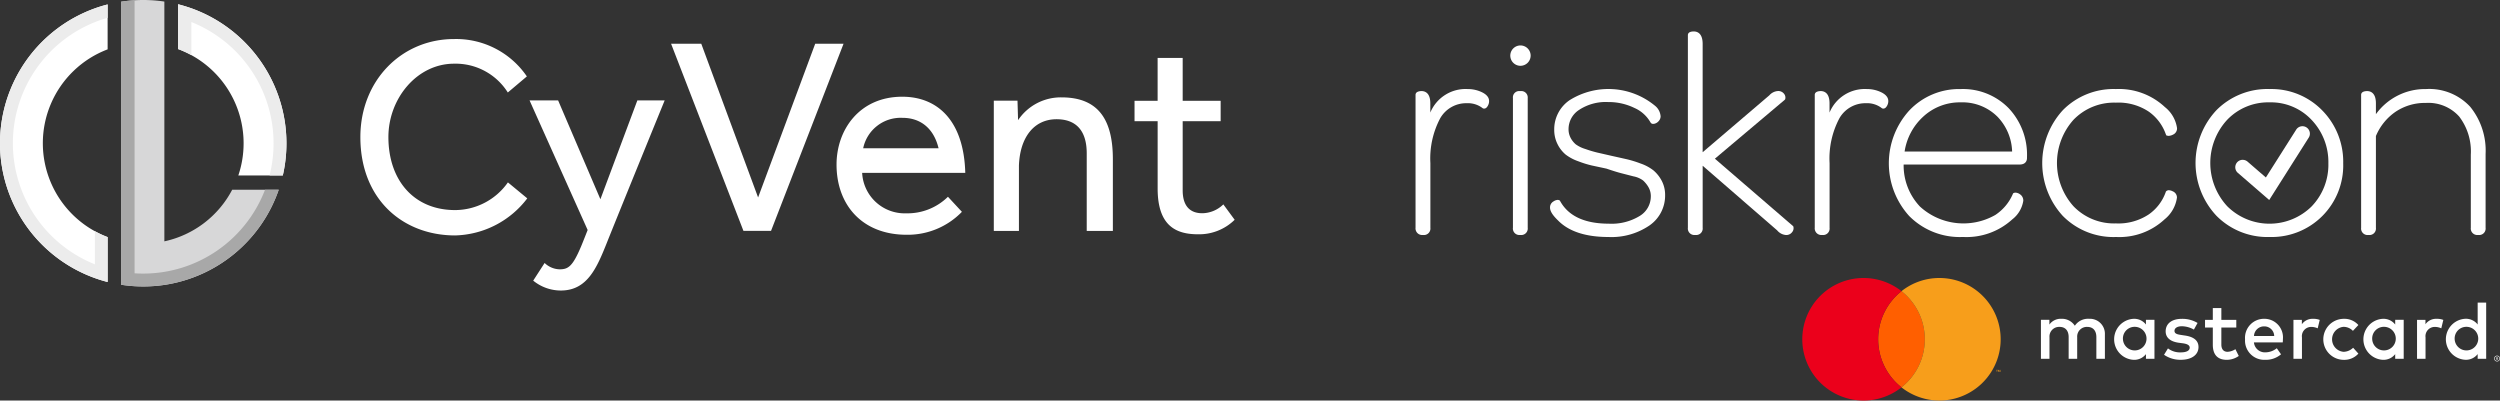 <svg xmlns="http://www.w3.org/2000/svg" width="317.9" height="50.932" viewBox="0 0 317.9 50.932">
  <rect x="0" y="0" width="317.9" height="50.932" fill="#333333" stroke="none"/>
  <g id="Grupo_82" data-name="Grupo 82" transform="translate(-143 -26.563)">
    <g id="Logo_CyVent_header" transform="translate(-204.564 -311.582)">
      <g id="Grupo_64" data-name="Grupo 64" transform="translate(54)">
        <g id="Grupo_5" data-name="Grupo 5" transform="translate(293.564 338.145)">
          <path id="Caminho_11" data-name="Caminho 11" d="M434.774,362.273h-5.917a12.783,12.783,0,0,1-8.625,6.562V338.343a18.373,18.373,0,0,0-5.5.019v35.992a18.349,18.349,0,0,0,2.815.217c.407,0,.811-.014,1.212-.041h0l.039,0,.243-.018.116-.01.207-.02.147-.015.175-.02.172-.021.151-.02.189-.026.037-.005h0A18.234,18.234,0,0,0,434.774,362.273Z" transform="translate(-399.332 -338.145)" fill="#d7d7d8"/>
          <g id="Grupo_3" data-name="Grupo 3" transform="translate(0 0.544)">
            <path id="Caminho_12" data-name="Caminho 12" d="M471.737,348.119a12.781,12.781,0,0,1,7.662,16.072h5.657a18.236,18.236,0,0,0-13.32-21.767Z" transform="translate(-449.094 -342.424)" fill="#fff"/>
            <path id="Caminho_13" data-name="Caminho 13" d="M307.25,372.193a12.768,12.768,0,0,1,0-23.875V342.61a18.218,18.218,0,0,0,0,35.291Z" transform="translate(-293.564 -342.586)" fill="#fff"/>
          </g>
          <path id="Caminho_14" data-name="Caminho 14" d="M433.033,362.5a16.582,16.582,0,0,1-15.488,10.661q-.553,0-1.1-.036v-34.72q-.87.052-1.717.184v35.992A18.235,18.235,0,0,0,434.774,362.5Z" transform="translate(-399.332 -338.372)" fill="#a8a8a8"/>
          <g id="Grupo_4" data-name="Grupo 4" transform="translate(0 0.544)">
            <path id="Caminho_15" data-name="Caminho 15" d="M473.428,342.937h0q-.2-.071-.4-.137l-.037-.012q-.178-.058-.357-.113l-.071-.022q-.165-.05-.332-.1l-.087-.025q-.2-.056-.409-.108v5.695a12.705,12.705,0,0,1,1.691.772v-4.206a16.6,16.6,0,0,1,9.944,19.505h1.685a18.238,18.238,0,0,0-11.628-21.254Z" transform="translate(-449.094 -342.424)" fill="#ececec"/>
            <path id="Caminho_16" data-name="Caminho 16" d="M293.564,360.255a18.22,18.22,0,0,0,12.456,17.283l.015.005q.182.06.365.117l.045.014q.167.051.336.1l.07.02q.2.055.4.107v-5.708a12.7,12.7,0,0,1-1.619-.751v4.212a16.582,16.582,0,0,1,1.619-31.349v-1.7A18.22,18.22,0,0,0,293.564,360.255Z" transform="translate(-293.564 -342.586)" fill="#ececec"/>
          </g>
        </g>
        <g id="Grupo_6" data-name="Grupo 6" transform="translate(339.389 343.11)">
          <path id="Caminho_17" data-name="Caminho 17" d="M654.157,389.676c0-7.176,5.23-12.465,11.913-12.465a10.887,10.887,0,0,1,9.258,4.752l-2.423,2.045a7.837,7.837,0,0,0-6.835-3.663c-4.695,0-8.349,4.408-8.349,9.332,0,5.5,3.256,9.282,8.482,9.282a8.238,8.238,0,0,0,6.715-3.521l2.461,2.032a11.877,11.877,0,0,1-9.176,4.714C659.589,402.183,654.157,397.62,654.157,389.676Z" transform="translate(-654.157 -377.211)" fill="#fff"/>
          <path id="Caminho_18" data-name="Caminho 18" d="M823.912,461.509l1.451-2.247a2.847,2.847,0,0,0,1.906.808c1.1,0,1.657-.372,2.726-2.9.221-.521.84-2.1.84-2.1l-7.388-16.481h3.632l5.377,12.571,4.7-12.571h3.474s-5.535,13.555-7.346,18.087c-1.286,3.218-2.5,6.09-5.856,6.09A5.564,5.564,0,0,1,823.912,461.509Z" transform="translate(-801.934 -430.788)" fill="#fff"/>
          <path id="Caminho_19" data-name="Caminho 19" d="M986.976,381.928l-9.22,23.794h-3.509l-9.2-23.794h3.838l7.226,19.544,7.261-19.544Z" transform="translate(-925.536 -381.329)" fill="#fff"/>
          <path id="Caminho_20" data-name="Caminho 20" d="M1144.779,447.636l1.775,1.916a9.593,9.593,0,0,1-7.034,2.916c-5.65,0-8.907-3.8-8.907-8.92,0-4.436,2.923-8.633,8.354-8.633,4.507,0,7.839,3.054,8.016,9.687H1133.87a5.417,5.417,0,0,0,5.616,5.14A7.325,7.325,0,0,0,1144.779,447.636ZM1134,441.467h9.586c-.663-2.735-2.5-3.865-4.563-3.865A4.868,4.868,0,0,0,1134,441.467Z" transform="translate(-1070.063 -427.581)" fill="#fff"/>
          <path id="Caminho_21" data-name="Caminho 21" d="M1303.108,443.485v9.1h-3.324v-9.853c0-3.067-1.509-4.348-3.832-4.348-2.884,0-4.669,2.316-4.789,5.918v8.283h-3.195V436.025h3.012l.074,2.48a6.542,6.542,0,0,1,5.543-2.9C1301.443,435.609,1303.108,438.676,1303.108,443.485Z" transform="translate(-1207.421 -428.188)" fill="#fff"/>
          <path id="Caminho_22" data-name="Caminho 22" d="M1441.533,416.71a6.449,6.449,0,0,1-4.657,1.843c-2.741,0-5.137-1.009-5.137-5.818v-8.558H1428.8v-2.594h2.936v-5.452h3.187v5.452h4.828v2.594h-4.828v8.8c0,1.248.379,2.9,2.5,2.9a3.9,3.9,0,0,0,2.669-1.126Z" transform="translate(-1330.358 -393.727)" fill="#fff"/>
        </g>
      </g>
    </g>
    <g id="Logo_RiskRecon_white" transform="translate(236.5 -69.296)">
      <g id="Grupo_65" data-name="Grupo 65">
        <g id="Grupo_14" data-name="Grupo 14" transform="translate(135.682 131.209)">
          <path id="Caminho_58" data-name="Caminho 58" d="M332.316,174.3a.3.3,0,1,1,.3-.3.3.3,0,0,1-.3.3Zm0-.67a.369.369,0,1,0,.369.369.369.369,0,0,0-.369-.369Z" transform="translate(-243.969 -163.756)" fill="#fff"/>
          <path id="Caminho_59" data-name="Caminho 59" d="M332.47,174.076v.087h.076c.041,0,.06-.015.06-.045s-.02-.042-.06-.042Zm.078-.048c.072,0,.11.032.11.09s-.04.088-.1.091l.1.131h-.062l-.1-.131h-.025v.131h-.05v-.311Z" transform="translate(-244.177 -163.931)" fill="#fff"/>
          <path id="Caminho_60" data-name="Caminho 60" d="M236.943,167.218v3.115h-1.086v-2.758c0-.833-.43-1.3-1.154-1.3a1.228,1.228,0,0,0-1.284,1.309v2.748h-1.086v-2.758c0-.833-.429-1.3-1.154-1.3a1.228,1.228,0,0,0-1.284,1.309v2.748h-1.086v-4.957h1.076v.605a1.76,1.76,0,0,1,1.522-.735,1.954,1.954,0,0,1,1.713.885,2.014,2.014,0,0,1,1.811-.885,1.91,1.91,0,0,1,2.013,1.972Z" transform="translate(-198.466 -160.056)" fill="#fff"/>
          <path id="Caminho_61" data-name="Caminho 61" d="M246.593,167.854a1.5,1.5,0,1,0,1.5-1.589,1.484,1.484,0,0,0-1.5,1.589Zm4.005,2.478h-1.081v-.595a1.883,1.883,0,0,1-1.558.724,2.611,2.611,0,0,1,0-5.216,1.886,1.886,0,0,1,1.558.729v-.6H250.6v4.957Z" transform="translate(-205.821 -160.056)" fill="#fff"/>
          <path id="Caminho_62" data-name="Caminho 62" d="M260.619,166.621a3.2,3.2,0,0,0-1.532-.425c-.59,0-.937.239-.937.591s.362.445.818.512l.512.078c1.081.155,1.723.616,1.723,1.464,0,.952-.828,1.62-2.255,1.62a3.646,3.646,0,0,1-2.127-.637l.5-.813a2.493,2.493,0,0,0,1.636.507c.739,0,1.128-.233,1.128-.605,0-.279-.269-.466-.859-.548l-.518-.068c-1.1-.15-1.681-.657-1.681-1.454,0-.984.787-1.589,2.049-1.589a3.766,3.766,0,0,1,2.008.523l-.466.843Z" transform="translate(-210.824 -160.06)" fill="#fff"/>
          <path id="Caminho_63" data-name="Caminho 63" d="M270.125,165.276h-1.9v2.158c0,.668.351.926.786.926a1.983,1.983,0,0,0,1-.336l.429.864a2.676,2.676,0,0,1-1.521.492c-1.123,0-1.78-.605-1.78-1.925v-2.178h-.989v-.983h.989v-1.5h1.087v1.5h1.9v.983Z" transform="translate(-214.94 -158.974)" fill="#fff"/>
          <path id="Caminho_64" data-name="Caminho 64" d="M276.393,167.43h2.572a1.254,1.254,0,0,0-1.257-1.222,1.28,1.28,0,0,0-1.314,1.222Zm3.679.419c0,.14-.01.279-.021.4h-3.664a1.4,1.4,0,0,0,1.475,1.262,2.369,2.369,0,0,0,1.433-.522l.538.771a2.989,2.989,0,0,1-2.039.7,2.445,2.445,0,0,1-2.536-2.608,2.419,2.419,0,0,1,2.469-2.608,2.367,2.367,0,0,1,2.344,2.6Z" transform="translate(-218.959 -160.056)" fill="#fff"/>
          <path id="Caminho_65" data-name="Caminho 65" d="M289.61,165.386l-.258,1.071a1.94,1.94,0,0,0-.823-.18,1.178,1.178,0,0,0-1.18,1.33v2.726h-1.081v-4.957h1.071v.559a1.655,1.655,0,0,1,1.438-.688,2.172,2.172,0,0,1,.833.14Z" transform="translate(-223.815 -160.056)" fill="#fff"/>
          <path id="Caminho_66" data-name="Caminho 66" d="M297.522,166.038l-.693.74a1.663,1.663,0,0,0-1.19-.512,1.594,1.594,0,0,0,0,3.177,1.8,1.8,0,0,0,1.216-.517l.668.745a2.386,2.386,0,0,1-1.852.792,2.608,2.608,0,0,1,0-5.216,2.372,2.372,0,0,1,1.852.792Z" transform="translate(-226.813 -160.056)" fill="#fff"/>
          <path id="Caminho_67" data-name="Caminho 67" d="M303.312,167.854a1.5,1.5,0,1,0,1.5-1.589,1.484,1.484,0,0,0-1.5,1.589Zm4.005,2.478h-1.082v-.595a1.88,1.88,0,0,1-1.557.724,2.611,2.611,0,0,1,0-5.216,1.884,1.884,0,0,1,1.557.729v-.6h1.082v4.957Z" transform="translate(-230.844 -160.056)" fill="#fff"/>
          <path id="Caminho_68" data-name="Caminho 68" d="M317.733,165.386l-.259,1.071a1.937,1.937,0,0,0-.823-.18,1.178,1.178,0,0,0-1.18,1.33v2.726H314.39v-4.957h1.071v.559a1.655,1.655,0,0,1,1.438-.688,2.172,2.172,0,0,1,.833.14Z" transform="translate(-236.222 -160.056)" fill="#fff"/>
          <path id="Caminho_69" data-name="Caminho 69" d="M322.076,166.227a1.5,1.5,0,1,0,1.5-1.589,1.484,1.484,0,0,0-1.5,1.589ZM325,164.348v-2.791h1.082V168.7H325v-.595a1.881,1.881,0,0,1-1.557.724,2.611,2.611,0,0,1,0-5.216,1.885,1.885,0,0,1,1.557.729Z" transform="translate(-239.122 -158.429)" fill="#fff"/>
          <path id="Caminho_70" data-name="Caminho 70" d="M218.826,176.911h-.086v.224H218.7v-.224h-.086v-.041h.214v.041Z" transform="translate(-193.967 -165.185)" fill="#f79e1b"/>
          <path id="Caminho_71" data-name="Caminho 71" d="M219.342,177.136H219.3v-.218l-.077.192h-.045l-.077-.19v.216h-.043v-.265h.066l.077.189.077-.189h.066v.265Z" transform="translate(-194.163 -165.185)" fill="#f79e1b"/>
          <path id="Caminho_72" data-name="Caminho 72" d="M191.776,165.073a7.774,7.774,0,0,0,2.967,6.115,7.786,7.786,0,0,0,0-12.23,7.775,7.775,0,0,0-2.967,6.115Z" transform="translate(-182.127 -157.282)" fill="#ff5f00"/>
          <path id="Caminho_73" data-name="Caminho 73" d="M184.159,163.75a7.774,7.774,0,0,1,2.967-6.115,7.791,7.791,0,1,0,0,12.23,7.773,7.773,0,0,1-2.967-6.115Z" transform="translate(-174.51 -155.959)" fill="#eb001b"/>
          <path id="Caminho_74" data-name="Caminho 74" d="M201.9,155.959a7.756,7.756,0,0,0-4.824,1.676,7.786,7.786,0,0,1,0,12.23,7.79,7.79,0,1,0,4.824-13.906Z" transform="translate(-184.467 -155.959)" fill="#f79e1b"/>
        </g>
        <g id="Grupo_26" data-name="Grupo 26" transform="translate(86.5 99.859)">
          <g id="Grupo_15" data-name="Grupo 15" transform="translate(104.236 12.048)">
            <path id="Caminho_75" data-name="Caminho 75" d="M273.356,127.352a.946.946,0,0,1,.548-1.658l.069,0a.951.951,0,0,1,.62.23l2.327,2.014,3.853-6.078a.939.939,0,0,1,.59-.417.989.989,0,0,1,.209-.023.946.946,0,0,1,.922.739.928.928,0,0,1-.126.714l-5.024,7.929Z" transform="translate(-273.028 -121.418)" fill="#fff"/>
          </g>
          <g id="Grupo_16" data-name="Grupo 16" transform="translate(99.183 7.324)">
            <path id="Caminho_76" data-name="Caminho 76" d="M273.393,131.779a9.123,9.123,0,0,1-6.746-2.7,9.809,9.809,0,0,1,0-13.428,9.137,9.137,0,0,1,6.75-2.688,9.033,9.033,0,0,1,6.71,2.725,9.293,9.293,0,0,1,2.659,6.728,9.1,9.1,0,0,1-9.369,9.361Zm.009-17.122a7.215,7.215,0,0,0-5.388,2.217,8.095,8.095,0,0,0,0,10.987,7.62,7.62,0,0,0,10.744.019,7.635,7.635,0,0,0,2.122-5.471,7.77,7.77,0,0,0-2.123-5.511A7.081,7.081,0,0,0,273.4,114.657Z" transform="translate(-263.987 -112.965)" fill="#fff"/>
          </g>
          <g id="Grupo_17" data-name="Grupo 17" transform="translate(0 7.324)">
            <path id="Caminho_77" data-name="Caminho 77" d="M87.4,131.523a.841.841,0,0,1-.9-.927V113.711c0-.3.249-.468.74-.491h0c.434,0,1.139.2,1.139,1.564v1.171a4.856,4.856,0,0,1,4.754-2.99,4.163,4.163,0,0,1,1.77.385c.63.295.95.679.95,1.143a1.154,1.154,0,0,1-.1.481,1.083,1.083,0,0,1-.217.335.443.443,0,0,1-.313.143h0a.366.366,0,0,1-.26-.109,3.048,3.048,0,0,0-1.937-.577,3.8,3.8,0,0,0-3.4,1.935,10.906,10.906,0,0,0-1.239,5.68V130.6a.825.825,0,0,1-.865.927Z" transform="translate(-86.5 -112.965)" fill="#fff"/>
          </g>
          <g id="Grupo_18" data-name="Grupo 18" transform="translate(12.385 7.579)">
            <path id="Caminho_78" data-name="Caminho 78" d="M109.517,131.725a.821.821,0,0,1-.855-.928V114.312a.8.8,0,0,1,.855-.891h.15a.819.819,0,0,1,.875.891V130.8a.829.829,0,0,1-.875.928Z" transform="translate(-108.662 -113.421)" fill="#fff"/>
          </g>
          <g id="Grupo_19" data-name="Grupo 19" transform="translate(12.05 1.779)">
            <path id="Caminho_79" data-name="Caminho 79" d="M109.356,105.631a1.294,1.294,0,1,1,1.294-1.295A1.3,1.3,0,0,1,109.356,105.631Z" transform="translate(-108.063 -103.043)" fill="#fff"/>
          </g>
          <g id="Grupo_20" data-name="Grupo 20" transform="translate(17.098 7.324)">
            <path id="Caminho_80" data-name="Caminho 80" d="M124.522,131.779c-2.882,0-5.037-.706-6.4-2.1-.695-.667-1.022-1.192-1.022-1.647a.87.87,0,0,1,.448-.782,1.056,1.056,0,0,1,.523-.189.462.462,0,0,1,.145.022l.1.033.073.1c1.056,1.911,3.134,2.869,6.19,2.869a6.851,6.851,0,0,0,3.955-1,2.905,2.905,0,0,0,1.383-2.46,2.278,2.278,0,0,0-.3-1.184,3.647,3.647,0,0,0-.681-.847,2.972,2.972,0,0,0-1.215-.524l-1.553-.4c-.416-.105-1.053-.3-1.892-.586l-1.868-.4a12.742,12.742,0,0,1-1.684-.523,5.849,5.849,0,0,1-1.632-.86,4.11,4.11,0,0,1-1.022-1.3,4.018,4.018,0,0,1-.435-1.879,4.481,4.481,0,0,1,1.956-3.743,9.3,9.3,0,0,1,10.846.7,1.909,1.909,0,0,1,.725,1.352.9.9,0,0,1-.228.591,1.028,1.028,0,0,1-.463.326.82.82,0,0,1-.254.049.385.385,0,0,1-.283-.111l-.061-.083a4.351,4.351,0,0,0-2.044-1.836,7.482,7.482,0,0,0-3.347-.748,6.148,6.148,0,0,0-3.7,1.007,2.915,2.915,0,0,0-1.326,2.416,2.327,2.327,0,0,0,.277,1.156,2.768,2.768,0,0,0,.642.8,4.093,4.093,0,0,0,1.229.594,15.2,15.2,0,0,0,1.487.446l1.852.424q1.225.272,1.939.433a14.322,14.322,0,0,1,1.747.543,5.611,5.611,0,0,1,1.64.885,4.441,4.441,0,0,1,1.027,1.294,3.835,3.835,0,0,1,.439,1.849,4.613,4.613,0,0,1-2,3.853A8.573,8.573,0,0,1,124.522,131.779Z" transform="translate(-117.097 -112.966)" fill="#fff"/>
          </g>
          <g id="Grupo_21" data-name="Grupo 21" transform="translate(34.636)">
            <path id="Caminho_81" data-name="Caminho 81" d="M160.928,125.742a1.624,1.624,0,0,1-1.1-.59l-9.472-8.216v7.878a.825.825,0,0,1-.866.928h-.148a.825.825,0,0,1-.866-.928V100.332c0-.216.131-.473.754-.473.42,0,1.124.206,1.124,1.582v13.775l8.491-7.246a1.572,1.572,0,0,1,1.057-.533.911.911,0,0,1,.8.346.754.754,0,0,1,.163.626l-.021.083-.068.072-8.867,7.475,9.968,8.594.022.084a.78.78,0,0,1-.164.656A.916.916,0,0,1,160.928,125.742Z" transform="translate(-148.481 -99.859)" fill="#fff"/>
          </g>
          <g id="Grupo_22" data-name="Grupo 22" transform="translate(50.761 7.324)">
            <path id="Caminho_82" data-name="Caminho 82" d="M178.239,131.523a.841.841,0,0,1-.9-.927V113.711c0-.3.249-.468.74-.491h0c.434,0,1.139.2,1.139,1.564v1.171a4.854,4.854,0,0,1,4.753-2.99,4.159,4.159,0,0,1,1.77.385c.631.295.95.679.95,1.143a1.153,1.153,0,0,1-.1.481,1.09,1.09,0,0,1-.217.335.443.443,0,0,1-.313.143h0a.365.365,0,0,1-.259-.108,3.045,3.045,0,0,0-1.939-.578,3.8,3.8,0,0,0-3.4,1.935,10.912,10.912,0,0,0-1.239,5.68V130.6a.825.825,0,0,1-.866.927Z" transform="translate(-177.336 -112.965)" fill="#fff"/>
          </g>
          <g id="Grupo_23" data-name="Grupo 23" transform="translate(60.185 7.324)">
            <path id="Caminho_83" data-name="Caminho 83" d="M203.555,131.779a9.064,9.064,0,0,1-6.758-2.661,9.973,9.973,0,0,1,0-13.423,8.708,8.708,0,0,1,6.548-2.728,8.122,8.122,0,0,1,6.087,2.426,8.61,8.61,0,0,1,2.337,6.207v.146c0,.192-.068.817-.938.817H196.083a7.6,7.6,0,0,0,2.074,5.343,8.187,8.187,0,0,0,9.588,1.067,6.048,6.048,0,0,0,2.209-2.63l.051-.121.137-.059a.59.59,0,0,1,.165-.026,1.058,1.058,0,0,1,.555.2.945.945,0,0,1,.435.84,3.7,3.7,0,0,1-1.4,2.36,8.627,8.627,0,0,1-6.284,2.238Zm6.323-10.87a6.651,6.651,0,0,0-1.864-4.425,6.3,6.3,0,0,0-4.666-1.826,6.848,6.848,0,0,0-4.833,1.871,7.531,7.531,0,0,0-2.309,4.38Z" transform="translate(-194.201 -112.966)" fill="#fff"/>
          </g>
          <g id="Grupo_24" data-name="Grupo 24" transform="translate(79.692 7.324)">
            <path id="Caminho_84" data-name="Caminho 84" d="M238.466,131.779a9.05,9.05,0,0,1-6.743-2.68,9.941,9.941,0,0,1,0-13.444,9.047,9.047,0,0,1,6.75-2.69,8.555,8.555,0,0,1,6.232,2.293,4.165,4.165,0,0,1,1.543,2.688.861.861,0,0,1-.512.814,1.31,1.31,0,0,1-.552.158.586.586,0,0,1-.139-.016l-.153-.036-.074-.156a5.9,5.9,0,0,0-2.15-2.862,6.936,6.936,0,0,0-4.2-1.154,7.156,7.156,0,0,0-5.394,2.188,8.243,8.243,0,0,0,0,10.98,7.152,7.152,0,0,0,5.394,2.188,6.979,6.979,0,0,0,4.186-1.146,5.811,5.811,0,0,0,2.153-2.831l.03-.087.08-.068a.5.5,0,0,1,.29-.089,1.213,1.213,0,0,1,.5.144.854.854,0,0,1,.531.788,4.321,4.321,0,0,1-1.581,2.776,8.433,8.433,0,0,1-6.143,2.241Z" transform="translate(-229.107 -112.965)" fill="#fff"/>
          </g>
          <g id="Grupo_25" data-name="Grupo 25" transform="translate(120.242 7.324)">
            <path id="Caminho_85" data-name="Caminho 85" d="M316.484,131.524a.825.825,0,0,1-.866-.927V121.29a7.3,7.3,0,0,0-1.481-4.833,5.262,5.262,0,0,0-4.239-1.727,6.7,6.7,0,0,0-3.875,1.142,7.007,7.007,0,0,0-2.473,3.067V130.6a.825.825,0,0,1-.866.927h-.149a.825.825,0,0,1-.865-.927V113.712c0-.306.249-.472.742-.491h0c.432,0,1.138.2,1.138,1.563v1.376a7.72,7.72,0,0,1,6.386-3.195,7.078,7.078,0,0,1,5.607,2.257,8.829,8.829,0,0,1,1.954,6V130.6a.825.825,0,0,1-.866.927Z" transform="translate(-301.671 -112.965)" fill="#fff"/>
          </g>
        </g>
      </g>
    </g>
  </g>
</svg>
